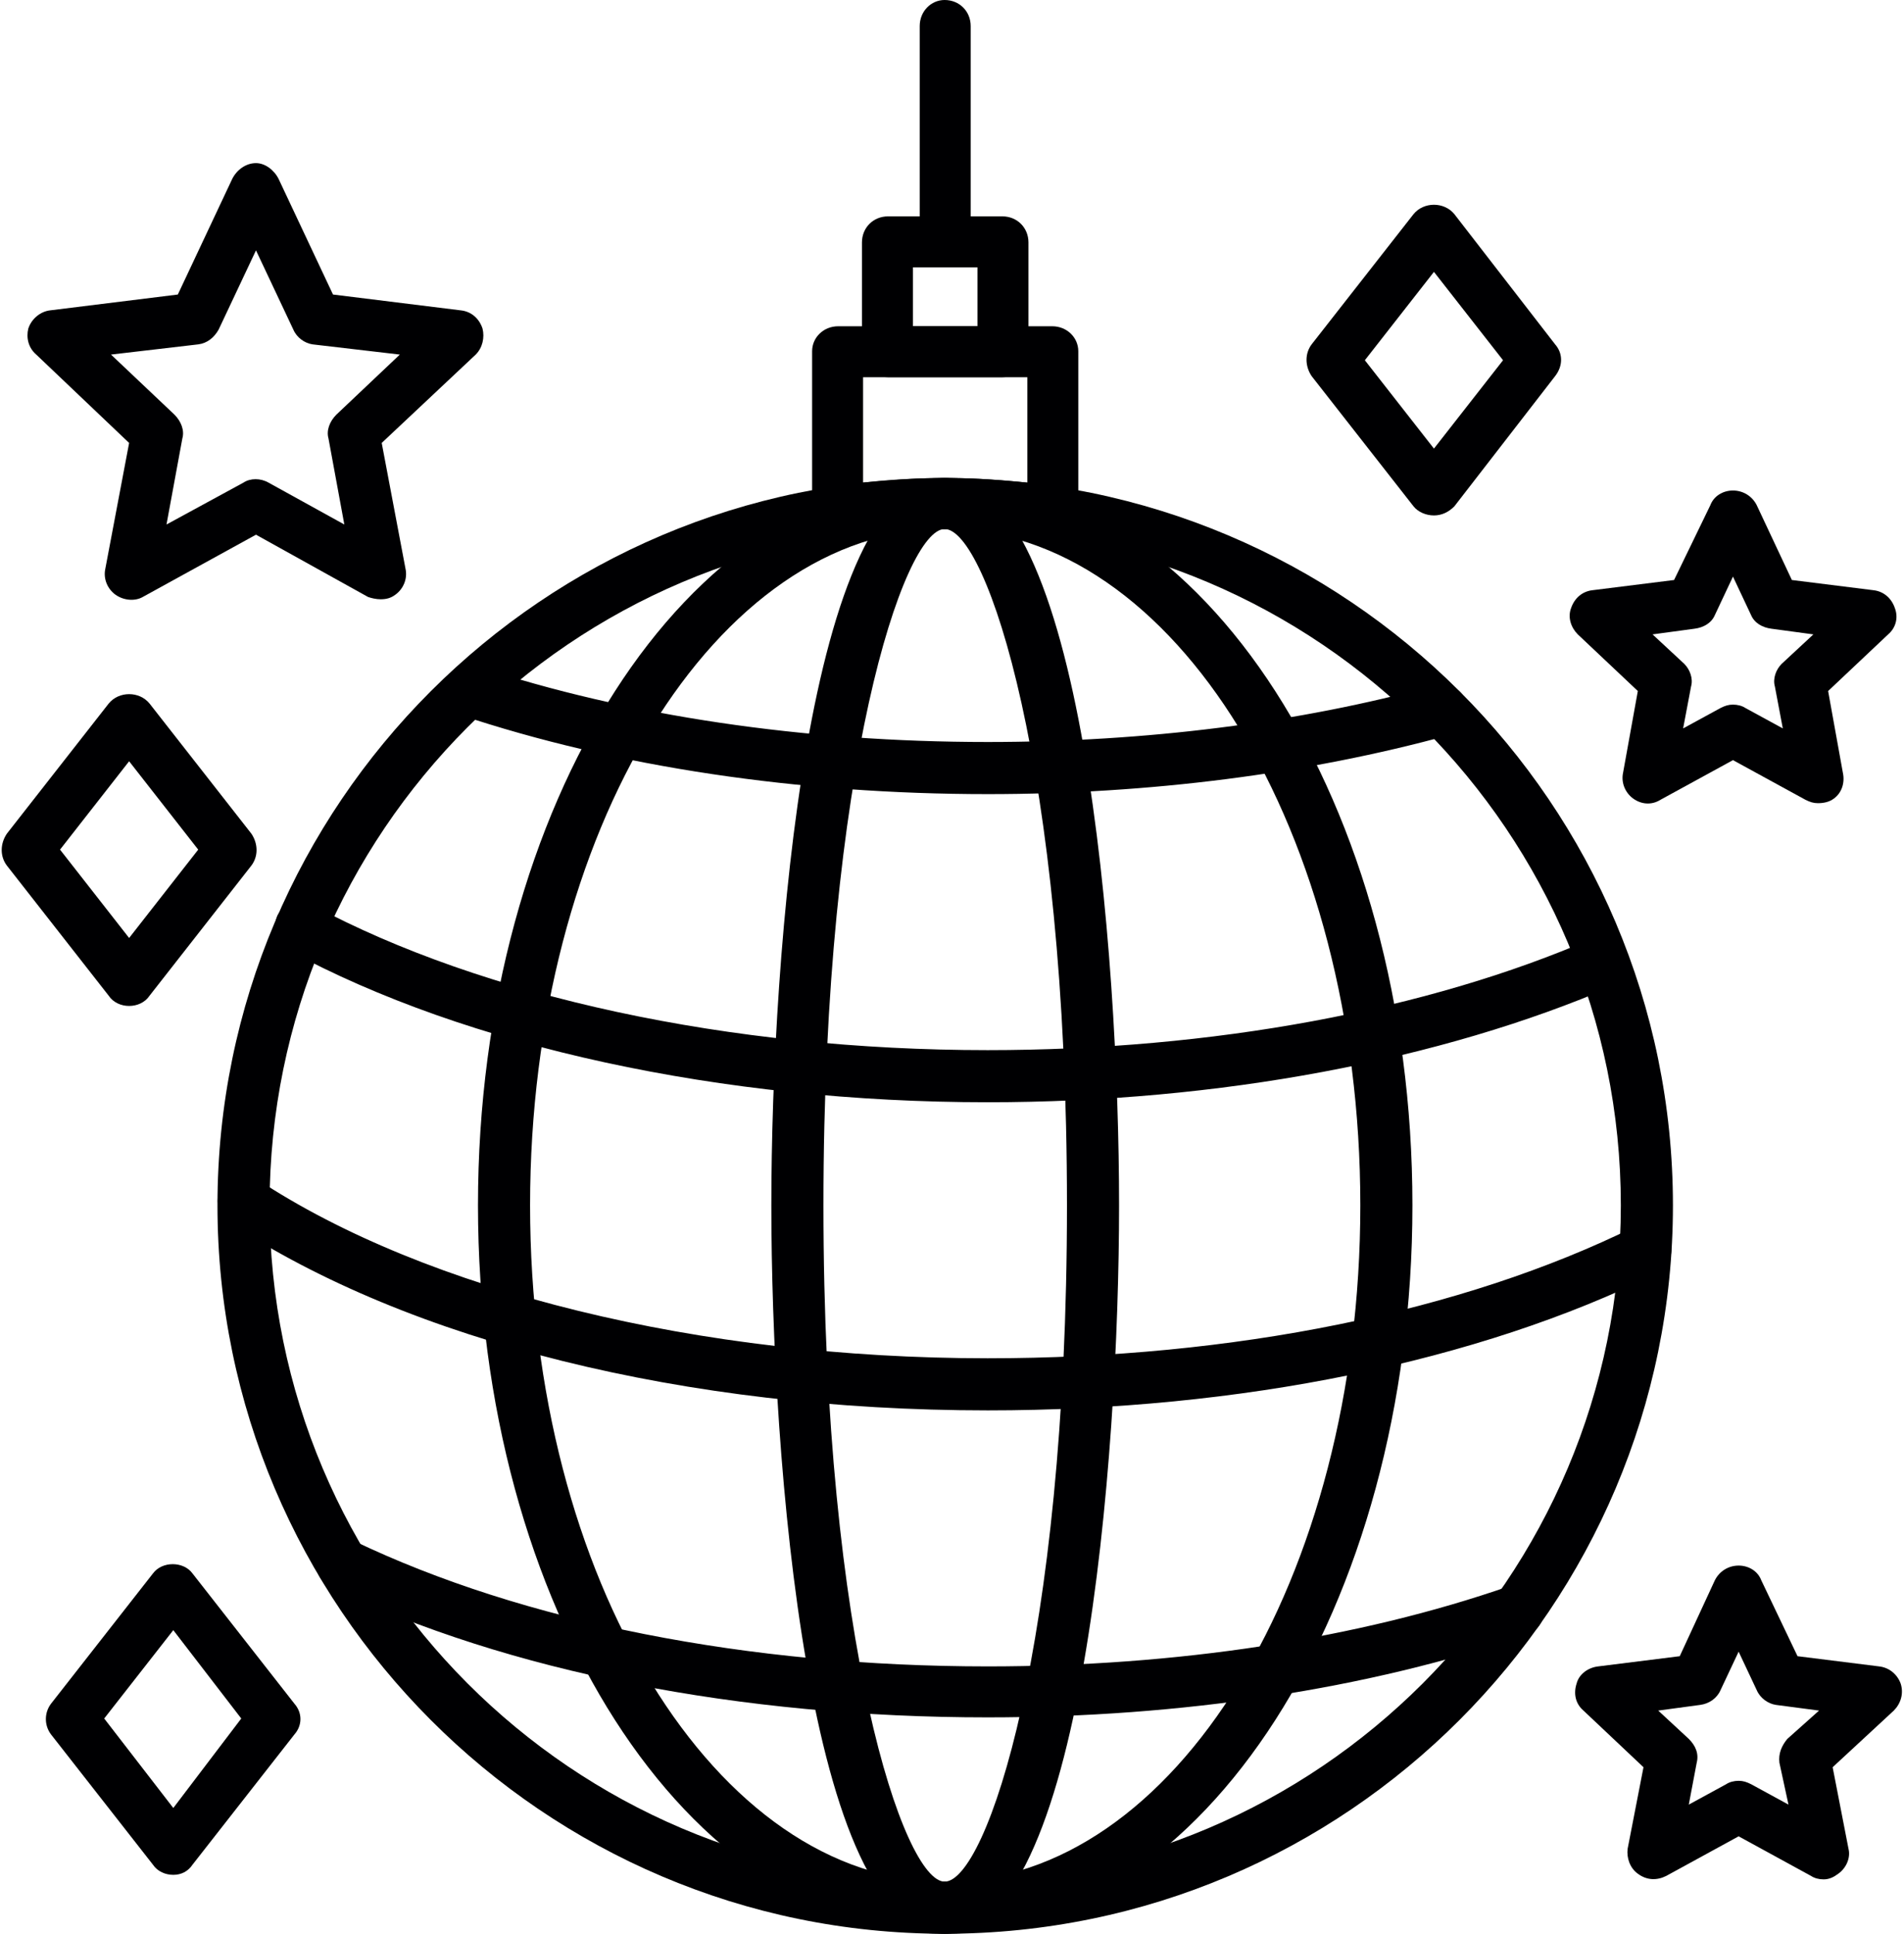 <?xml version="1.0" encoding="UTF-8"?><svg xmlns="http://www.w3.org/2000/svg" xmlns:xlink="http://www.w3.org/1999/xlink" clip-rule="evenodd" fill-rule="evenodd" height="1707.0" image-rendering="optimizeQuality" preserveAspectRatio="xMidYMid meet" shape-rendering="geometricPrecision" text-rendering="geometricPrecision" version="1.0" viewBox="13.0 0.0 1681.0 1707.0" width="1681.0" zoomAndPan="magnify"><g><g><g><g><g><g id="change1_7"><path d="M847 1707c-354,0 -642,-289 -642,-643 0,-354 288,-642 642,-642 355,0 643,288 643,642 0,354 -288,643 -643,643zm0 -1240c-329,0 -596,268 -596,597 0,329 267,597 596,597 330,0 597,-268 597,-597 0,-329 -267,-597 -597,-597z" fill="#000002"/></g><g><g id="change1_8"><path d="M885 701c-167,0 -328,-24 -466,-70 -11,-4 -18,-17 -14,-28 4,-12 17,-19 29,-15 133,44 289,67 451,67 139,0 275,-17 395,-50 12,-3 25,4 28,16 3,12 -4,24 -16,28 -124,34 -264,52 -407,52z" fill="#000002"/></g><g id="change1_14"><path d="M885 973c-235,0 -460,-49 -617,-134 -11,-6 -15,-20 -10,-31 6,-11 20,-15 31,-9 151,81 368,128 596,128 198,0 388,-35 535,-99 11,-5 24,0 29,12 5,11 0,25 -11,30 -153,66 -349,103 -553,103z" fill="#000002"/></g><g id="change1_4"><path d="M885 1245c-267,0 -511,-61 -670,-166 -10,-7 -13,-21 -6,-31 7,-11 21,-13 31,-7 150,99 391,158 645,158 217,0 419,-41 571,-116 11,-5 25,-1 30,10 6,12 1,25 -10,31 -158,78 -368,121 -591,121z" fill="#000002"/></g><g id="change1_13"><path d="M885 1516c-218,0 -424,-40 -580,-115 -11,-5 -16,-19 -11,-30 6,-11 19,-16 31,-11 150,72 349,111 560,111 166,0 326,-24 461,-71 12,-4 25,2 29,14 4,12 -2,25 -14,29 -140,48 -305,73 -476,73z" fill="#000002"/></g></g><g id="change1_10"><path d="M847 1707c-227,0 -412,-289 -412,-643 0,-354 185,-642 412,-642 228,0 413,288 413,642 0,354 -185,643 -413,643zm0 -1240c-202,0 -366,268 -366,597 0,329 164,597 366,597 203,0 367,-268 367,-597 0,-329 -164,-597 -367,-597z" fill="#000002"/></g><g id="change1_12"><path d="M847 1707c-121,0 -153,-421 -153,-643 0,-222 32,-642 153,-642 122,0 154,420 154,642 0,222 -32,643 -154,643zm0 -1240c-36,0 -107,211 -107,597 0,387 71,597 107,597 37,0 108,-210 108,-597 0,-386 -71,-597 -108,-597z" fill="#000002"/></g></g><g id="change1_11"><path d="M753 475c-6,0 -11,-2 -15,-6 -5,-4 -8,-10 -8,-17l0 -142c0,-12 10,-22 23,-22l189 0c13,0 23,10 23,22l0 142c0,7 -3,13 -8,17 -5,4 -11,6 -18,5 -29,-4 -58,-6 -88,-7l-4 0c0,0 -2,0 -2,0l-1 0c-30,1 -59,3 -88,7 -1,1 -2,1 -3,1zm22 -142l0 93c23,-2 46,-4 68,-4l4 0 5 0c23,0 45,2 68,4l0 -93 -145 0z" fill="#000002"/></g><g id="change1_6"><path d="M898 333l-101 0c-13,0 -23,-10 -23,-23l0 -96c0,-13 10,-23 23,-23l101 0c13,0 23,10 23,23l0 96c0,13 -10,23 -23,23zm-79 -45l57 0 0 -52 -57 0 0 52z" fill="#000002"/></g><g id="change1_3"><path d="M847 236c-12,0 -22,-10 -22,-22l0 -191c0,-13 10,-23 22,-23 13,0 23,10 23,23l0 191c0,12 -10,22 -23,22z" fill="#000002"/></g></g><g id="change1_1"><path d="M349 529c-4,0 -8,-1 -11,-2l-99 -55 -100 55c-7,4 -17,3 -24,-2 -7,-5 -11,-14 -9,-23l21 -111 -82 -78c-7,-6 -9,-15 -7,-23 3,-9 11,-15 19,-16l113 -14 48 -102c4,-8 12,-14 21,-14 8,0 16,6 20,14l48 102 113 14c9,1 16,7 19,16 2,8 0,17 -6,23l-83 78 21 111c2,9 -2,18 -9,23 -4,3 -8,4 -13,4zm-238 -216l56 53c6,6 9,14 7,21l-14 76 68 -37c6,-4 15,-4 22,0l67 37 -14 -76c-2,-7 1,-15 7,-21l56 -53 -77 -9c-7,-1 -14,-6 -17,-13l-33 -70 -33 70c-4,7 -10,12 -18,13l-77 9z" fill="#000002"/></g><g id="change1_9"><path d="M1623 1659c-4,0 -8,-1 -11,-3l-64 -35 -64 35c-8,4 -17,4 -25,-2 -7,-5 -10,-14 -9,-22l14 -72 -53 -50c-7,-6 -9,-15 -6,-24 2,-8 10,-14 19,-15l72 -9 31 -67c4,-8 12,-13 21,-13 9,0 17,5 20,13l32 67 72 9c9,1 16,7 19,15 3,9 0,18 -6,24l-54 50 14 72c2,8 -2,17 -9,22 -4,3 -8,5 -13,5zm-75 -87c4,0 7,1 11,3l33 18 -8 -37c-1,-8 2,-15 7,-21l28 -25 -38 -5c-7,-1 -14,-6 -17,-13l-16 -34 -16 34c-3,7 -10,12 -18,13l-37 5 27 25c6,6 9,13 7,21l-7 37 33 -18c3,-2 7,-3 11,-3z" fill="#000002"/></g><g id="change1_15"><path d="M1618 709c-4,0 -7,-1 -11,-3l-64 -35 -64 35c-8,5 -17,4 -24,-1 -7,-5 -11,-14 -9,-23l13 -72 -53 -50c-6,-6 -9,-15 -6,-23 3,-9 10,-15 19,-16l72 -9 32 -66c3,-8 11,-13 20,-13 9,0 17,5 21,13l31 66 72 9c9,1 16,7 19,16 3,8 1,17 -6,23l-53 50 13 72c2,9 -1,18 -8,23 -4,3 -9,4 -14,4zm-75 -87c4,0 8,1 11,3l33 18 -7 -37c-2,-7 1,-15 6,-20l28 -26 -37 -5c-8,-1 -15,-5 -18,-12l-16 -34 -16 34c-3,7 -10,11 -18,12l-37 5 28 26c5,5 8,13 6,20l-7 37 33 -18c4,-2 7,-3 11,-3z" fill="#000002"/></g><g id="change1_2"><path d="M166 1655c-7,0 -14,-3 -18,-9l-90 -115c-6,-8 -6,-19 0,-27l90 -115c8,-11 27,-11 35,0l90 115c7,8 7,19 0,27l-90 115c-4,6 -10,9 -17,9zm-61 -138l61 79 60 -79 -60 -78 -61 78z" fill="#000002"/></g><g id="change1_5"><path d="M127 888c-7,0 -14,-3 -18,-9l-90 -115c-6,-8 -6,-19 0,-28l90 -115c9,-11 27,-11 36,0l90 115c6,9 6,20 0,28l-90 115c-4,6 -11,9 -18,9zm-61 -138l61 78 61 -78 -61 -78 -61 78z" fill="#000002"/></g><g id="change1_16"><path d="M1279 455c-7,0 -14,-3 -18,-8l-90 -115c-6,-9 -6,-20 0,-28l90 -115c9,-11 27,-11 36,0l89 115c7,8 7,19 0,28l-89 115c-5,5 -11,8 -18,8zm-61 -137l61 78 61 -78 -61 -78 -61 78z" fill="#000002"/></g></g></g></g></svg>